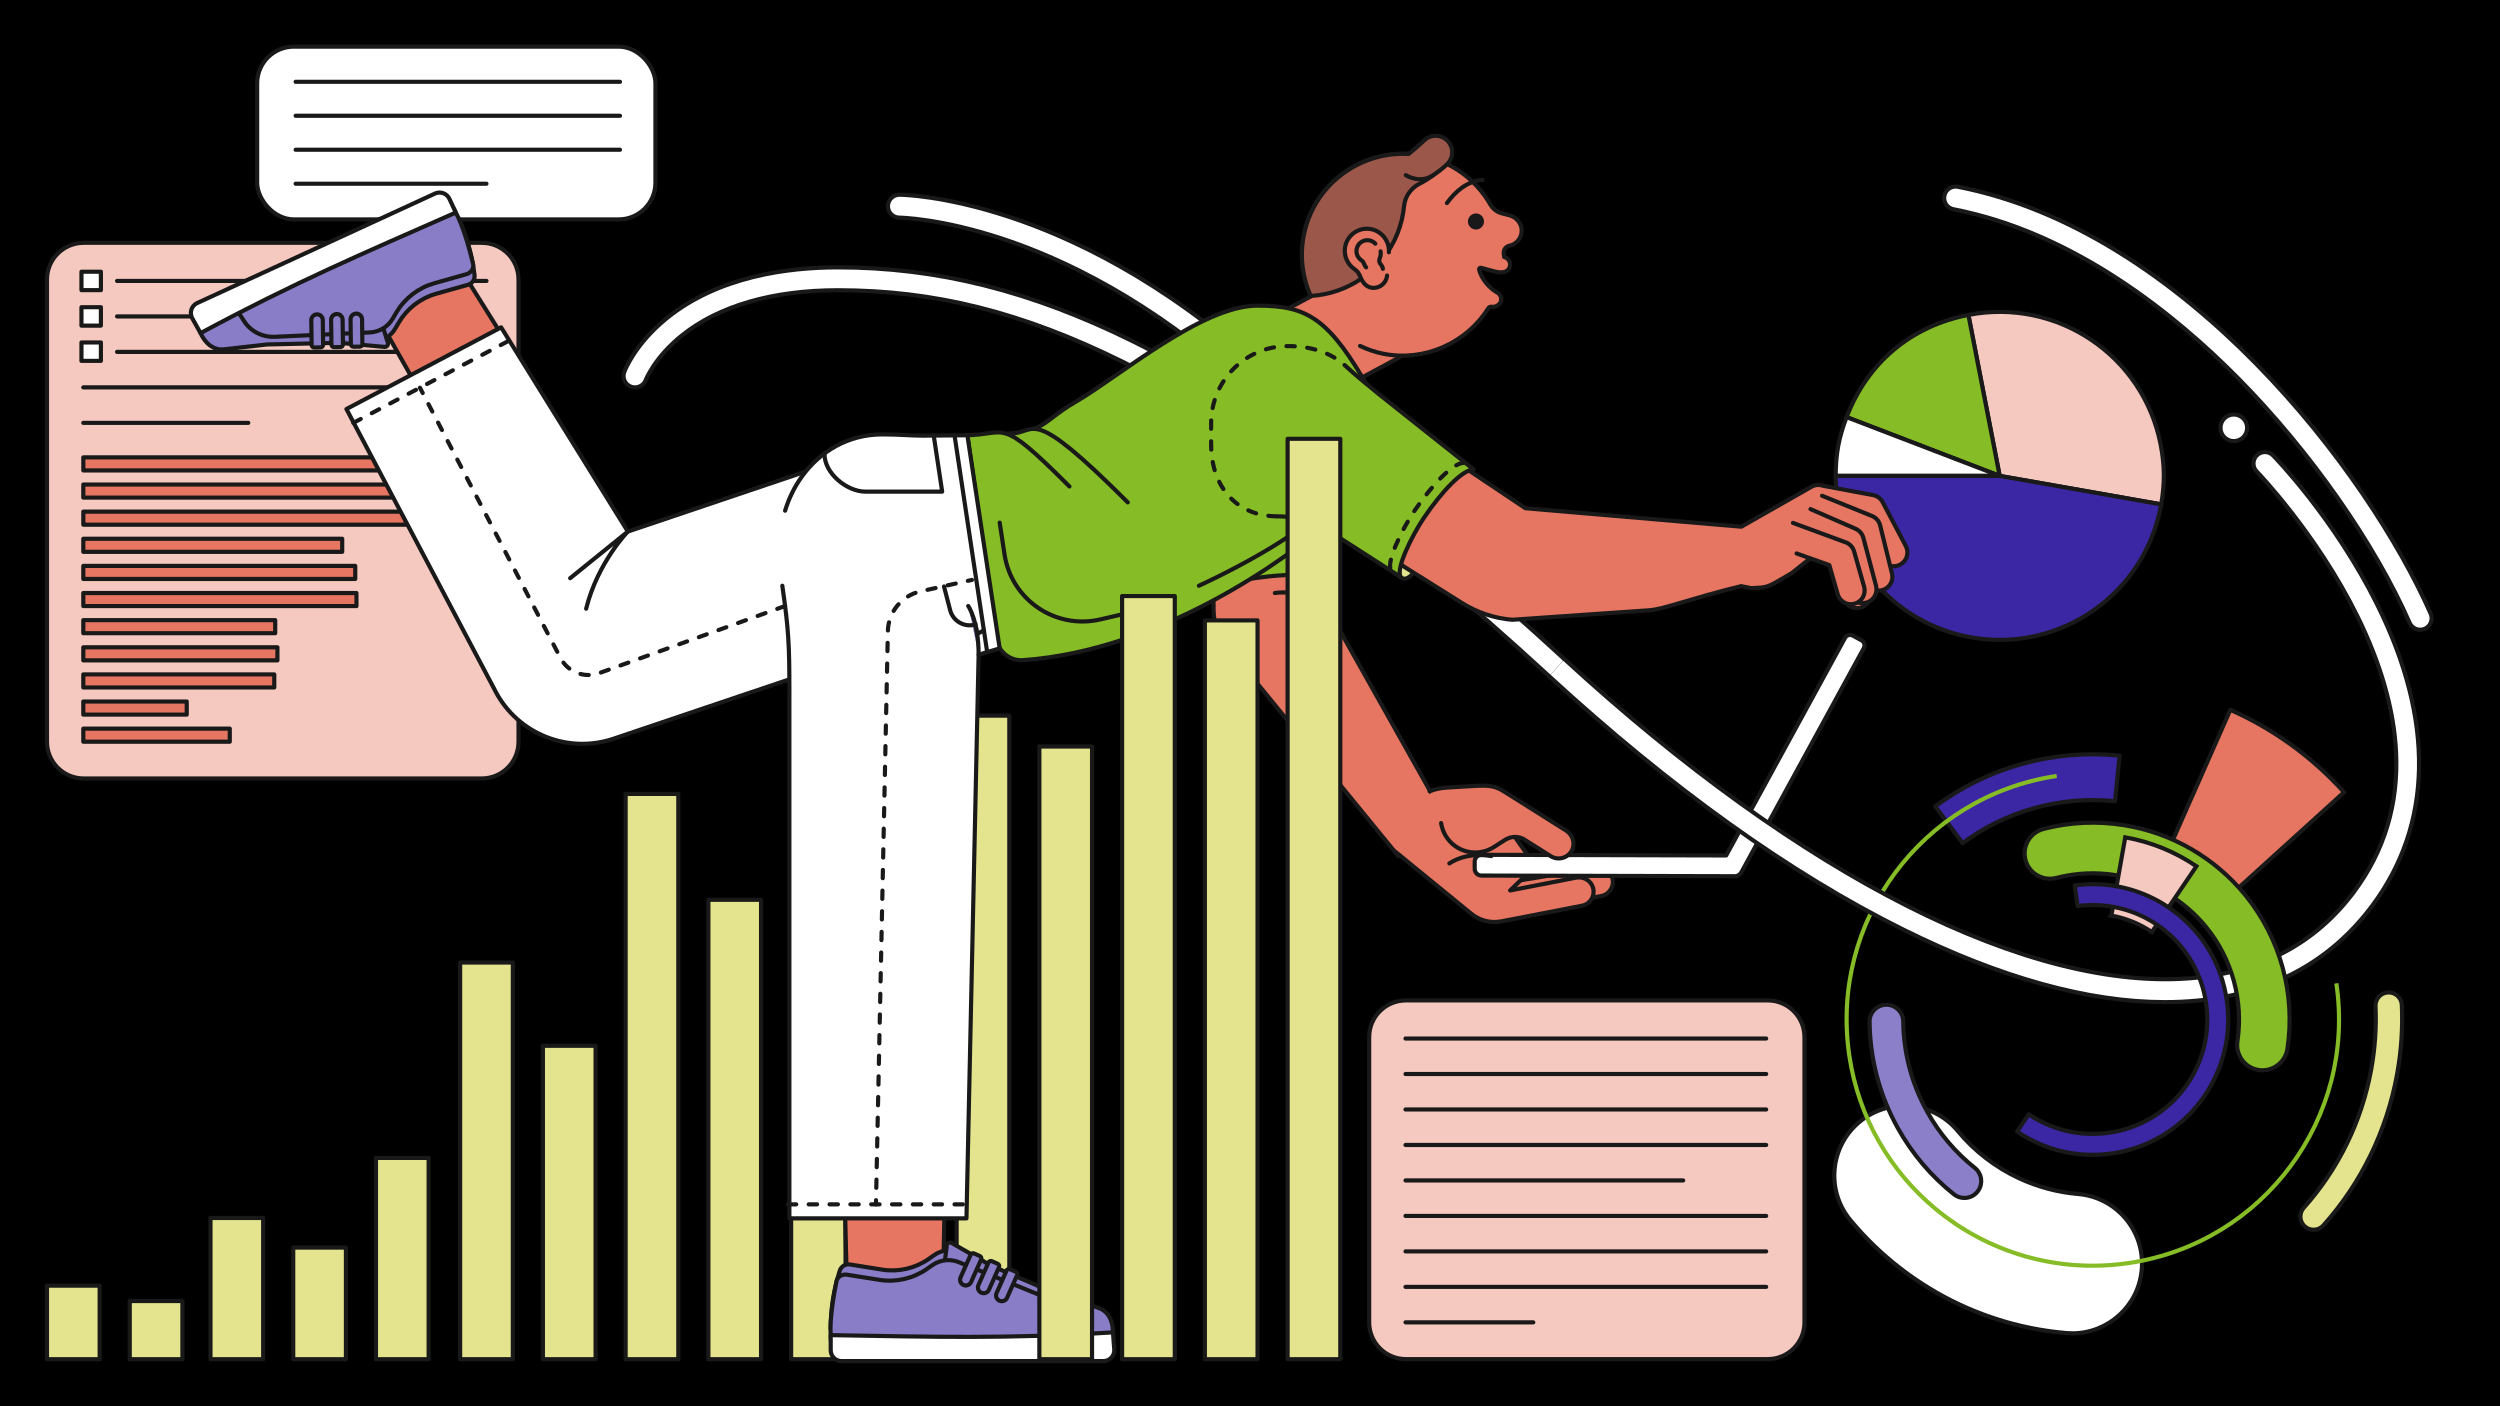 <?xml version="1.0" encoding="UTF-8"?><svg id="uuid-f9684769-0b35-4c4b-ad02-b167b421fe5d" xmlns="http://www.w3.org/2000/svg" viewBox="0 0 1200 675"><g id="uuid-d4ee2cd2-5ca9-4487-98e8-2ecf37f935b2"><rect y="0" width="1200" height="675"/></g><g id="uuid-c628dc26-8707-4f9c-85e7-43b29f587efe"><path d="M601.1,186.46c-1.32,0-2.65-.47-3.71-1.44-45.26-41.3-87.91-61-115.71-70.25-30.13-10.03-49.81-10.3-50.01-10.3-3.03-.02-5.48-2.5-5.46-5.54.02-3.02,2.47-5.46,5.5-5.46h.03c.85,0,21.23.23,52.86,10.68,28.95,9.57,73.3,29.95,120.21,72.75,2.24,2.05,2.4,5.53.36,7.77-1.09,1.19-2.57,1.79-4.06,1.79h-.01Z" style="fill:#fff; stroke:#191919; stroke-linecap:round; stroke-linejoin:round; stroke-width:2px;"/><path d="M743.55,324.54c-78.85-72.45-145.82-121.82-204.74-150.93-48.01-23.72-90.14-34.29-136.63-34.29-31.24,0-57.1,7.48-74.78,21.62-13.25,10.59-17.4,21.34-17.44,21.45-1.06,2.83-4.22,4.29-7.06,3.24-2.84-1.05-4.3-4.18-3.27-7.02.19-.53,4.93-13.23,20.22-25.71,24.88-20.31,58.5-24.57,82.32-24.57,47.61,0,92.57,11.26,141.5,35.43,59.88,29.58,127.69,79.53,207.31,152.69" style="fill:#fff; stroke:#191919; stroke-linecap:round; stroke-linejoin:round; stroke-width:2px;"/><path d="M1125.14,380.26c-15.67-17.35-34.34-30.58-54.58-39.55l-31.74,71.87c10.43,4.64,20.05,11.48,28.12,20.44l58.2-52.76Z" style="fill:#e67661; stroke:#191919; stroke-linecap:round; stroke-linejoin:round; stroke-width:2px;"/><path d="M994.71,639.99c-.96,0-1.92-.04-2.88-.12-17.67-1.51-34.81-6.07-50.94-13.56-20.31-9.44-38.55-23.51-52.75-40.7-11.78-14.26-9.77-35.38,4.49-47.16,14.26-11.78,35.38-9.77,47.16,4.49,7.88,9.54,18.02,17.36,29.33,22.61,9,4.18,18.55,6.73,28.4,7.57,18.43,1.57,32.1,17.79,30.53,36.23-1.49,17.47-16.13,30.66-33.34,30.66v-.02Z" style="fill:#fff; stroke:#191919; stroke-linecap:round; stroke-linejoin:round; stroke-width:2px;"/><path d="M685.39,262.45s-7.2,18.84-13.07,14.77c-5.87-4.06-5.07-24.91-5.07-24.91l19.01,10.13" style="fill:#e3e48d; stroke:#191919; stroke-linecap:round; stroke-linejoin:round; stroke-width:2px;"/><polygon points="886.28 260.45 886.28 260.45 899.22 267.18 886.28 260.45" style="fill:#e67661; stroke:#191919; stroke-linecap:round; stroke-linejoin:round; stroke-width:2px;"/><path d="M915.45,264.42l-10.1-21.57c-.85-1.82-2.49-3.16-4.46-3.62l-26.6-6.28c-1.66-.39-3.4-.13-4.86.74l-33.59,19.12-103.67-8.87-77.69-52.01c-3.75-16.48-8.73-4.66-26.35-4.66-20.46,0-8.54.28-8.54,20.74l.52,4.71c0,21.33,10.84,8.96-7.33,35.09h21.92l.77.05,66.23,41.55c7.26,4.58,15.62,7.38,24.17,8.08l65.78-4.56c7.37-.56,18.66-5.31,44.09-11.59.31,0,4.63.98,4.95.96,5.62-.32,7.06-.06,11.92-2.89l7.35-4.27,17.48-13.91c2.61-1.85,5.97-2.26,8.81-.78l-13.45-6.98,1.01-7.08,20.92,4.94,8.74,18.68c1.12,2.39,3.5,3.8,5.97,3.8.94,0,1.89-.2,2.79-.62,3.3-1.54,4.72-5.47,3.18-8.77h.04Z" style="fill:#e67661; stroke:#191919; stroke-linecap:round; stroke-linejoin:round; stroke-width:2px;"/><path d="M902.75,276.1c1.37-3.38-.3-7.25-3.53-8.93,3.62,1.88,1.96,12.81,3.53,8.93Z" style="fill:#e67661; stroke:#191919; stroke-linecap:round; stroke-linejoin:round; stroke-width:2px;"/><path d="M877.84,237.06l24.94,11.2c-1.8-.81-.44.81.06,2.77l5.84,23.09c.89,3.53-1.25,7.12-4.78,8.01-.97.24-1.94.26-2.86.09-2.43-.47-4.5-2.3-5.15-4.86l-5.05-19.99-19.61-8.81" style="fill:#e67661; stroke:#191919; stroke-linecap:round; stroke-linejoin:round; stroke-width:2px;"/><path d="M959.85,228.43l-15.02-77.27c42.68-8.3,84,19.58,92.29,62.25,1.95,10.03,2.02,18.63.25,28.69l-77.52-13.67h0Z" style="fill:#f5c8c0; stroke:#191919; stroke-linecap:round; stroke-linejoin:round; stroke-width:2px;"/><path d="M959.85,228.43l-73.49-28.21c10.05-26.18,30.94-43.71,58.47-49.06l15.02,77.27Z" style="fill:#86bc25; stroke:#191919; stroke-linecap:round; stroke-linejoin:round; stroke-width:2px;"/><path d="M959.85,228.43h-78.72c0-10.39,1.5-18.51,5.23-28.21l73.49,28.21Z" style="fill:#fff; stroke:#191919; stroke-linecap:round; stroke-linejoin:round; stroke-width:2px;"/><path d="M959.85,228.43l77.52,13.67c-7.55,42.81-48.38,71.4-91.19,63.85-37.68-6.64-65.05-39.26-65.05-77.52h78.72Z" style="fill:#3b26a3; stroke:#191919; stroke-linecap:round; stroke-linejoin:round; stroke-width:2px;"/><path d="M875.84,233.32l23.23,4.33c1.98.37,3.68,1.62,4.62,3.41l11.11,21.06c1.7,3.22.47,7.21-2.75,8.91-.88.47-1.82.71-2.76.76-2.48.12-4.92-1.17-6.15-3.51l-9.62-18.24-21.13-3.94" style="fill:#e67661; stroke:#191919; stroke-linecap:round; stroke-linejoin:round; stroke-width:2px;"/><path d="M874.66,242.48l19.25,13.7c1.64,1.17,2.66,3.02,2.76,5.03l1.23,23.78c.19,3.64-2.61,6.74-6.24,6.92-1,.05-1.95-.12-2.82-.47-2.3-.93-3.97-3.13-4.1-5.77l-1.06-20.6-17.52-12.46" style="fill:#e67661; stroke:#191919; stroke-linecap:round; stroke-linejoin:round; stroke-width:2px;"/><path d="M874.61,237.97l24.2,9.81c1.83.84,3.18,2.46,3.66,4.42l5.69,23.12c.87,3.54-1.29,7.11-4.82,7.98-.97.24-1.94.25-2.86.07-2.43-.48-4.49-2.33-5.12-4.89l-4.93-20.02-19.56-8.93" style="fill:#e67661; stroke:#191919; stroke-linecap:round; stroke-linejoin:round; stroke-width:2px;"/><path d="M869.03,244.37l21.65,9.45c1.85.81,3.22,2.41,3.74,4.36l6.08,23.02c.93,3.52-1.17,7.13-4.69,8.06-.96.25-1.94.28-2.86.12-2.44-.44-4.53-2.25-5.2-4.81l-5.27-19.94-19.7-8.6" style="fill:#e67661; stroke:#191919; stroke-linecap:round; stroke-linejoin:round; stroke-width:2px;"/><rect x="123.43" y="22.38" width="191.18" height="82.94" rx="17.62" ry="17.62" style="fill:#fff; stroke:#191919; stroke-linecap:round; stroke-linejoin:round; stroke-width:2px;"/><path d="M248.89,203.97v-69.8c0-9.73-7.89-17.62-17.62-17.62H40.17c-9.73,0-17.62,7.89-17.62,17.62v221.88c0,9.73,7.89,17.62,17.62,17.62h191.1c9.73,0,17.62-7.89,17.62-17.62v-152.08h0Z" style="fill:#f5c8c0; stroke:#191919; stroke-linecap:round; stroke-linejoin:round; stroke-width:2px;"/><line x1="141.9" y1="39.27" x2="297.58" y2="39.27" style="fill:none; stroke:#191919; stroke-linecap:round; stroke-linejoin:round; stroke-width:2px;"/><line x1="141.9" y1="55.57" x2="297.58" y2="55.57" style="fill:none; stroke:#191919; stroke-linecap:round; stroke-linejoin:round; stroke-width:2px;"/><line x1="141.9" y1="71.88" x2="297.58" y2="71.88" style="fill:none; stroke:#191919; stroke-linecap:round; stroke-linejoin:round; stroke-width:2px;"/><line x1="141.9" y1="88.19" x2="233.5" y2="88.19" style="fill:none; stroke:#191919; stroke-linecap:round; stroke-linejoin:round; stroke-width:2px;"/><line x1="56.2" y1="134.85" x2="233.5" y2="134.85" style="fill:none; stroke:#191919; stroke-linecap:round; stroke-linejoin:round; stroke-width:2px;"/><line x1="56.2" y1="168.91" x2="233.5" y2="168.91" style="fill:none; stroke:#191919; stroke-linecap:round; stroke-linejoin:round; stroke-width:2px;"/><line x1="56.2" y1="151.88" x2="233.5" y2="151.88" style="fill:none; stroke:#191919; stroke-linecap:round; stroke-linejoin:round; stroke-width:2px;"/><line x1="39.99" y1="185.94" x2="233.5" y2="185.94" style="fill:none; stroke:#191919; stroke-linecap:round; stroke-linejoin:round; stroke-width:2px;"/><line x1="39.99" y1="202.97" x2="119.17" y2="202.97" style="fill:none; stroke:#191919; stroke-linecap:round; stroke-linejoin:round; stroke-width:2px;"/><rect x="39.1" y="147.46" width="9.33" height="8.84" style="fill:#fff; stroke:#191919; stroke-linecap:round; stroke-linejoin:round; stroke-width:2px;"/><rect x="39.1" y="164.38" width="9.33" height="8.84" style="fill:#fff; stroke:#191919; stroke-linecap:round; stroke-linejoin:round; stroke-width:2px;"/><rect x="39.1" y="130.43" width="9.33" height="8.84" style="fill:#fff; stroke:#191919; stroke-linecap:round; stroke-linejoin:round; stroke-width:2px;"/><rect x="39.99" y="297.67" width="92.11" height="6.27" style="fill:#e67661; stroke:#191919; stroke-linecap:round; stroke-linejoin:round; stroke-width:2px;"/><rect x="39.99" y="284.65" width="131.11" height="6.27" style="fill:#e67661; stroke:#191919; stroke-linecap:round; stroke-linejoin:round; stroke-width:2px;"/><rect x="39.99" y="271.63" width="130.53" height="6.27" style="fill:#e67661; stroke:#191919; stroke-linecap:round; stroke-linejoin:round; stroke-width:2px;"/><rect x="39.99" y="349.75" width="70.3" height="6.27" style="fill:#e67661; stroke:#191919; stroke-linecap:round; stroke-linejoin:round; stroke-width:2px;"/><rect x="39.99" y="336.73" width="49.64" height="6.27" style="fill:#e67661; stroke:#191919; stroke-linecap:round; stroke-linejoin:round; stroke-width:2px;"/><rect x="39.99" y="323.71" width="91.66" height="6.27" style="fill:#e67661; stroke:#191919; stroke-linecap:round; stroke-linejoin:round; stroke-width:2px;"/><rect x="39.99" y="310.7" width="93.17" height="6.27" style="fill:#e67661; stroke:#191919; stroke-linecap:round; stroke-linejoin:round; stroke-width:2px;"/><rect x="40" y="219.54" width="186.68" height="6.27" style="fill:#e67661; stroke:#191919; stroke-linecap:round; stroke-linejoin:round; stroke-width:2px;"/><rect x="39.99" y="258.61" width="124.27" height="6.27" style="fill:#e67661; stroke:#191919; stroke-linecap:round; stroke-linejoin:round; stroke-width:2px;"/><rect x="40" y="245.58" width="154.78" height="6.27" style="fill:#e67661; stroke:#191919; stroke-linecap:round; stroke-linejoin:round; stroke-width:2px;"/><rect x="39.99" y="232.57" width="149.85" height="6.27" style="fill:#e67661; stroke:#191919; stroke-linecap:round; stroke-linejoin:round; stroke-width:2px;"/><rect x="379.74" y="434.43" width="26.12" height="217.98" style="fill:#e3e48d; stroke:#191919; stroke-linecap:round; stroke-linejoin:round; stroke-width:2px;"/><rect x="419.46" y="342.14" width="19.12" height="310.27" style="fill:#e3e48d; stroke:#191919; stroke-linecap:round; stroke-linejoin:round; stroke-width:2px;"/><rect x="459.18" y="343.51" width="25.29" height="308.9" style="fill:#e3e48d; stroke:#191919; stroke-linecap:round; stroke-linejoin:round; stroke-width:2px;"/><path d="M690.22,413.12c6.59-4.56,8.23-13.59,3.68-20.17l-54.81-97.52c-1.04-1.84-1.58-3.92-1.58-6.03l.07-89.45c.01-15.19-12.29-27.51-27.48-27.52-15.19-.01-27.51,12.29-27.52,27.48l-.07,92.67c0,7.09,2.67,13.56,7.08,18.44,0,0,72.76,89.12,81.64,99.91" style="fill:#e67661; stroke:#191919; stroke-linecap:round; stroke-linejoin:round; stroke-width:2px;"/><path d="M639.09,295.42s-11.36-13.12-27.15-10.77" style="fill:none; stroke:#191919; stroke-linecap:round; stroke-linejoin:round; stroke-width:2px;"/><path d="M600.42,277.8s14.9-2.49,25.91-1.75-9.55-30.12-9.55-30.12l-16.36,31.87Z" style="fill:#86bc25; stroke:#191919; stroke-linecap:round; stroke-linejoin:round; stroke-width:2px;"/><polyline points="619.6 147.43 633.5 139.96 680.15 145.43 679.56 167.32 629.73 194.1" style="fill:#e67661; stroke:#191919; stroke-linecap:round; stroke-linejoin:round; stroke-width:2px;"/><path d="M629.14,142.06c-3.24-8.22-6.01-21.76-1.93-34.57,7.34-23.05,31.11-37.3,54.89-32.88,14.72,2.74,26.45,11.7,33.24,23.51,1.2,2.09,3.15,3.64,5.48,4.25l3.67.96c3.61.94,6.25,4.29,5.9,8.01-.32,3.47-2.87,6-5.93,6.64-1.56.33-2.71,1.73-2.67,3.32.01.68.11,1.38.23,2.08.02,0,.05,0,.07.01,1.98.51,3.16,2.53,2.65,4.51-.39,1.5-1.64,2.54-3.09,2.73-2.47.42-5.31-.61-10.73-2.09-.58-.16-1.1.35-.94.94,1.82,6.73,7.78,10.47,8.42,10.8,1.59.73,2.48,2.51,2.04,4.26-.24.95-.94,1.69-1.79,2.16-1.08.59-1.9.69-2.58.55-.64-.13-1.29.11-1.64.66-10.45,16.68-30.56,25.85-50.46,21.89-3.81-.76-7.57-2.05-11.15-3.76" style="fill:#e67661; stroke:#191919; stroke-linecap:round; stroke-linejoin:round; stroke-width:2px;"/><circle cx="708.47" cy="106.32" r="2.86" style="fill:#191919; stroke:#191919; stroke-linecap:round; stroke-linejoin:round; stroke-width:2px;"/><path d="M711.67,86.35c-3.51.21-6.89,1.6-9.77,3.62s-5.28,4.66-7.37,7.49" style="fill:none; stroke:#191919; stroke-linecap:round; stroke-linejoin:round; stroke-width:2px;"/><path d="M638.46,88.7c8.15-8.42,19.23-13.75,31.06-14.72,4.13-.34,8.36-.15,12.58.63,4.3.8,8.33,2.14,12.07,3.92-3.75,3.99-8.13,7.27-12.91,9.73-4.12,2.12-6.88,6.13-7.32,10.74-.42,4.34-1.44,8.69-3.12,12.95-7.05,17.86-23.68,29.07-41.67,30.1-4.69-10.46-5.73-22.64-1.93-34.57,2.3-7.23,6.22-13.59,11.25-18.79l-.01.01Z" style="fill:#9b574a; stroke:#191919; stroke-linecap:round; stroke-linejoin:round; stroke-width:2px;"/><path d="M674.78,84.08s6.48,4.19,12.58.33c2.8-1.77,5.06-3.52,7.16-5.48,4.42-4.11,2.81-11.55-2.94-13.37-.06-.02-.12-.04-.19-.06-2.53-.78-5.29-.19-7.33,1.49l-4.29,3.9h0l-3.65,3" style="fill:#9b574a; stroke:#191919; stroke-linecap:round; stroke-linejoin:round; stroke-width:2px;"/><path d="M666.67,121.07c.36-5.55-3.81-10.56-9.33-11.21-6-.7-11.33,3.71-11.81,9.67-.19,2.34.41,4.71,1.71,6.68.64.98,1.45,1.85,2.37,2.56,1.15.89,2.19,1.58,2.82,2.96.71,1.55,1.3,3.14,2.47,4.43.9,1,2.11,1.73,3.44,1.94,3.75.58,7.13-2.14,7.44-5.85" style="fill:#e67661; stroke:#191919; stroke-linecap:round; stroke-linejoin:round; stroke-width:2px;"/><path d="M660.15,116.96c-.82-.88-1.94-1.49-3.2-1.64-2.97-.35-5.6,1.83-5.84,4.78-.09,1.16.2,2.33.84,3.3.32.48.72.91,1.17,1.27.57.44,1.08.78,1.4,1.47.35.77.64,1.55,1.22,2.19" style="fill:#e67661; stroke:#191919; stroke-linecap:round; stroke-linejoin:round; stroke-width:2px;"/><path d="M663.78,129.03c-.1-.78-.44-1.48-.97-2.07-.72-.82-1.03-1.84-.6-2.82.48-1.1.66-2.28.48-3.47" style="fill:#e67661; stroke:#191919; stroke-linecap:round; stroke-linejoin:round; stroke-width:2px;"/><path d="M658.08,188.32c-20-35.63-30.4-41.61-54.58-41.61-26.66,0-66.56,34.21-86.83,45.94-20.26,11.73-12.32,16.26-52.36,16.26l13.98,97.67c.89,6.25,6.47,10.75,12.78,10.3,65.73-4.67,127.06-48.55,148.25-67.72,22.4-20.26,18.76-60.85,18.76-60.85v.01Z" style="fill:#86bc25; stroke:#191919; stroke-linecap:round; stroke-linejoin:round; stroke-width:2px;"/><path d="M485.1,208.07c12.82,0,8.19-14.98,56.23,33.07" style="fill:#86bc25; stroke:#191919; stroke-linecap:round; stroke-linejoin:round; stroke-width:2px;"/><path d="M463.32,208.91c20.74,0,15.33-10.09,50.01,24.59" style="fill:#86bc25; stroke:#191919; stroke-linecap:round; stroke-linejoin:round; stroke-width:2px;"/><path d="M575.47,281.16c27.56-12.77,49.64-26.93,59.75-36.08" style="fill:none; stroke:#191919; stroke-linecap:round; stroke-linejoin:round; stroke-width:2px;"/><polyline points="225.15 229.81 175.46 141.88 218.93 125.73 285.27 231.82" style="fill:#e67661; stroke:#191919; stroke-linecap:round; stroke-linejoin:round; stroke-width:2px;"/><rect x="220.87" y="462.01" width="25.29" height="190.4" style="fill:#e3e48d; stroke:#191919; stroke-linecap:round; stroke-linejoin:round; stroke-width:2px;"/><rect x="260.59" y="501.98" width="25.29" height="150.43" style="fill:#e3e48d; stroke:#191919; stroke-linecap:round; stroke-linejoin:round; stroke-width:2px;"/><rect x="300.3" y="381.08" width="25.29" height="271.33" style="fill:#e3e48d; stroke:#191919; stroke-linecap:round; stroke-linejoin:round; stroke-width:2px;"/><rect x="340.02" y="431.91" width="25.29" height="220.5" style="fill:#e3e48d; stroke:#191919; stroke-linecap:round; stroke-linejoin:round; stroke-width:2px;"/><polyline points="454.19 538.58 452.19 639.55 406.83 630.31 403.75 505.22" style="fill:#e67661; stroke:#191919; stroke-linecap:round; stroke-linejoin:round; stroke-width:2px;"/><path d="M237.9,331.94l-71.61-135.6,74.25-39.21,60.84,98.02,112.49-37.98,29.43,87.17-148.74,50.22c-21.88,7.39-45.89-2.19-56.67-22.61l.01-.01Z" style="fill:#fff; stroke:#191919; stroke-linecap:round; stroke-linejoin:round; stroke-width:2px;"/><path d="M375.51,281.16c3.07,21.16,3.39,28.64,3.39,50.03v253.62h85l5.84-270.58,10.11-3-15.14-99.82-.37-2.49h0c-7.26,0-10.83.19-21.49.19-5.68,0-10.95-.6-19.38-.6-16.19,0-29.8,8.03-38.58,20.24-3.5,4.87-6.23,10.41-8.05,16.38" style="fill:#fff; stroke:#191919; stroke-linecap:round; stroke-linejoin:round; stroke-width:2px;"/><path d="M273.68,277.53l27.7-22.39s-14.46,14.72-20.03,37.03" style="fill:none; stroke:#191919; stroke-linecap:round; stroke-linejoin:round; stroke-width:2px;"/><path d="M469.74,314.22c0-16.29-4.99-23.34-4.99-23.34" style="fill:#897dc8; stroke:#191919; stroke-linecap:round; stroke-linejoin:round; stroke-width:2px;"/><path d="M398.74,637.56c0-8.8,1.29-17.56,3.85-25.98l.49-1.6c.63-2.09,2.71-3.39,4.87-3.04l15.46,2.47c7.86,1.26,15.89-.59,22.41-5.15l2.56-1.79c3.75-2.62,8.59-3.11,12.79-1.29l46.3,20.06,19.88,6.57c3.84,1.27,6.86,5.13,6.86,11.76,0,0-14.61,10.99-55.64,12.72-41.04,1.72-79.83-14.72-79.83-14.72v-.01Z" style="fill:#897dc8; stroke:#191919; stroke-linecap:round; stroke-linejoin:round; stroke-width:2px;"/><path d="M453.5,605.35l.89-6.66c-.26-1.5,1.06-2.73,2.29-2.13l18.95,10.88" style="fill:#897dc8; stroke:#191919; stroke-linecap:round; stroke-linejoin:round; stroke-width:2px;"/><path d="M513.74,642.14l-1.19-7.68c-1.31-5.18-5.01-9.42-9.96-11.43l-42.09-17.08c-4.26-1.84-9.17-1.34-12.98,1.33l-2.61,1.82c-6.62,4.62-14.77,6.5-22.74,5.24l-15.68-2.49c-2.19-.35-4.5.92-4.95,3.09-1.45,7.07-3.36,18.69-2.81,25.92s0,1,0,1c0,0,55.69,6.92,115.01.27v.01Z" style="fill:#897dc8; stroke:#191919; stroke-linecap:round; stroke-linejoin:round; stroke-width:2px;"/><path d="M462.473,616.788h0c-1.389-.618-2.017-2.255-1.399-3.644l4.838-10.872c.272-.612.999-.891,1.611-.619l2.814,1.252c.612.272.891.999.619,1.611l-4.838,10.872c-.618,1.389-2.255,2.017-3.644,1.399h0Z" style="fill:#897dc8; stroke:#191919; stroke-linecap:round; stroke-linejoin:round; stroke-width:2px;"/><path d="M471.038,620.504h0c-1.389-.618-2.017-2.255-1.399-3.644l4.838-10.872c.272-.612.999-.891,1.611-.619l2.814,1.252c.612.272.891.999.619,1.611l-4.838,10.872c-.618,1.389-2.255,2.017-3.644,1.399h0Z" style="fill:#897dc8; stroke:#191919; stroke-linecap:round; stroke-linejoin:round; stroke-width:2px;"/><path d="M479.738,624.343h0c-1.389-.618-2.017-2.255-1.399-3.644l4.838-10.872c.272-.612.999-.891,1.611-.619l2.814,1.252c.612.272.891.999.619,1.611l-4.838,10.872c-.618,1.389-2.255,2.017-3.644,1.399h0Z" style="fill:#897dc8; stroke:#191919; stroke-linecap:round; stroke-linejoin:round; stroke-width:2px;"/><path d="M398.74,648.1v-7.23c49.32.81,84.19,1.85,135.47-1.33l.63,8.15c.24,3.04-2.17,5.63-5.21,5.63h-125.66c-2.89,0-5.23-2.34-5.23-5.23v.01Z" style="fill:#fff; stroke:#191919; stroke-linecap:round; stroke-linejoin:round; stroke-width:2px;"/><path d="M220.16,105.04c3.68,7.99,6.17,16.49,7.37,25.21l.23,1.66c.3,2.16-1.05,4.21-3.15,4.8l-15.08,4.22c-7.66,2.14-14.19,7.18-18.21,14.05l-1.57,2.69c-2.31,3.95-6.5,6.42-11.08,6.52l-50.45,1.15-20.8,2.35c-4.02.45-8.38-1.79-11.15-7.81,0,0,8.67-16.1,45.22-34.82,36.55-18.73,78.67-20.02,78.67-20.02h0Z" style="fill:#897dc8; stroke:#191919; stroke-linecap:round; stroke-linejoin:round; stroke-width:2px;"/><path d="M183.89,157.2l1.98,6.42c.87,1.26.18,2.92-1.19,2.9l-21.77-1.95" style="fill:#897dc8; stroke:#191919; stroke-linecap:round; stroke-linejoin:round; stroke-width:2px;"/><path d="M113.77,148.98l4.29,6.48c3.36,4.15,8.49,6.46,13.82,6.21l45.38-2.09c4.64-.11,8.89-2.62,11.24-6.64l1.61-2.75c4.08-6.97,10.7-12.08,18.47-14.27l15.29-4.3c2.13-.6,3.7-2.72,3.2-4.88-1.64-7.03-4.77-18.38-8.29-24.72-3.53-6.34-.42-.91-.42-.91,0,0-53.48,17-104.58,47.86l-.01.01Z" style="fill:#897dc8; stroke:#191919; stroke-linecap:round; stroke-linejoin:round; stroke-width:2px;"/><path d="M170.99,150.528h0c1.52-.02,2.776,1.204,2.795,2.724l.154,11.899c.009.67-.534,1.227-1.204,1.236l-3.08.04c-.67.009-1.227-.534-1.236-1.204l-.154-11.899c-.02-1.52,1.204-2.776,2.724-2.795h0Z" style="fill:#897dc8; stroke:#191919; stroke-linecap:round; stroke-linejoin:round; stroke-width:2px;"/><path d="M161.663,150.728h0c1.52-.02,2.776,1.204,2.795,2.724l.154,11.899c.009.67-.534,1.227-1.204,1.236l-3.08.04c-.67.009-1.227-.534-1.236-1.204l-.154-11.899c-.02-1.52,1.204-2.776,2.724-2.795h0Z" style="fill:#897dc8; stroke:#191919; stroke-linecap:round; stroke-linejoin:round; stroke-width:2px;"/><path d="M152.146,150.891h0c1.52-.02,2.776,1.204,2.795,2.724l.154,11.899c.009.67-.534,1.227-1.204,1.236l-3.08.04c-.67.009-1.227-.534-1.236-1.204l-.154-11.899c-.02-1.52,1.204-2.776,2.724-2.795h0Z" style="fill:#897dc8; stroke:#191919; stroke-linecap:round; stroke-linejoin:round; stroke-width:2px;"/><path d="M215.74,95.47l3.02,6.56c-45.14,19.89-77.25,33.52-122.5,57.87l-3.98-7.14c-1.48-2.66-.39-6.02,2.38-7.3l114.14-52.55c2.62-1.21,5.73-.06,6.93,2.56h.01Z" style="fill:#fff; stroke:#191919; stroke-linecap:round; stroke-linejoin:round; stroke-width:2px;"/><rect x="498.89" y="358.32" width="25.29" height="294.09" style="fill:#e3e48d; stroke:#191919; stroke-linecap:round; stroke-linejoin:round; stroke-width:2px;"/><line x1="458.18" y1="208.99" x2="473.84" y2="313.01" style="fill:none; stroke:#191919; stroke-linecap:round; stroke-linejoin:round; stroke-width:2px;"/><line x1="420.46" y1="578.09" x2="420.5" y2="576.09" style="fill:none; stroke:#191919; stroke-linecap:round; stroke-miterlimit:10; stroke-width:2px;"/><path d="M420.62,570.15l5.55-267.11c.19-9.26,6.68-17.18,15.72-19.19l19.78-4.4" style="fill:none; stroke:#191919; stroke-dasharray:3.96 5.95; stroke-linecap:round; stroke-miterlimit:10; stroke-width:2px;"/><line x1="464.57" y1="278.8" x2="466.53" y2="278.36" style="fill:none; stroke:#191919; stroke-linecap:round; stroke-miterlimit:10; stroke-width:2px;"/><path d="M472.27,302.56l-3.22,1.71-.86-4.5h0c-5.27,1.53-10.76-1.6-12.13-6.91l-2.93-11.35" style="fill:none; stroke:#191919; stroke-linecap:round; stroke-miterlimit:10; stroke-width:2px;"/><path d="M448.18,208.99l4.06,26.99h-36.93c-8.64,0-19.81-8.75-19.54-18.34" style="fill:none; stroke:#191919; stroke-linecap:round; stroke-linejoin:round; stroke-width:2px;"/><line x1="378.18" y1="578.09" x2="463.3" y2="578.09" style="fill:none; stroke:#191919; stroke-dasharray:4 6; stroke-linecap:round; stroke-miterlimit:10; stroke-width:2px;"/><line x1="169.61" y1="202.98" x2="243.86" y2="163.77" style="fill:none; stroke:#191919; stroke-dasharray:4 6; stroke-linecap:round; stroke-miterlimit:10; stroke-width:2px;"/><path d="M376.85,290.89l-89.25,32.22c-7.13,2.57-15.06-.52-18.55-7.25l-67.48-129.75" style="fill:none; stroke:#191919; stroke-dasharray:4 6; stroke-linecap:round; stroke-miterlimit:10; stroke-width:2px;"/><path d="M479.85,250.86l2.33,15.3c3.32,21.8,24.5,36.16,45.98,31.16l15.44-3.59" style="fill:#86bc25; stroke:#191919; stroke-linecap:round; stroke-linejoin:round; stroke-width:2px;"/><path d="M645.82,175.62c4.47,4.17,11.99,10.29,16.74,14.13l44.84,35.61c-5.47.03-15.37,10.6-23.88,23.13-5.67,8.35-14.46,25.9-10.8,28.74l-38.01-24.41s-8.67-5-21.92-5" style="fill:#86bc25; stroke:#191919; stroke-linecap:round; stroke-linejoin:round; stroke-width:2px;"/><path d="M612.8,247.81c-18.35,0-31.46-13.28-31.46-34.61v-10.02c0-20.13,16.08-36.74,36.21-37.04,11.22-.16,21.33,3,28.27,9.48" style="fill:#86bc25; stroke:#191919; stroke-dasharray:4 6; stroke-linecap:round; stroke-linejoin:round; stroke-width:2px;"/><path d="M702.77,222.14c-5.47.03-15.37,10.6-23.88,23.13-5.67,8.35-14.46,25.9-10.8,28.74" style="fill:none; stroke:#191919; stroke-dasharray:4 6; stroke-linecap:round; stroke-linejoin:round; stroke-width:2px;"/><path d="M942.05,404.72l-13.13-17.65c25.4-18.89,56.82-27.55,88.49-24.38l-2.19,21.89c-26.19-2.62-52.18,4.53-73.17,20.14h0Z" style="fill:#3b26a3; stroke:#191919; stroke-linecap:round; stroke-linejoin:round; stroke-width:2px;"/><path d="M1106.1,588.49h0c-2.42-2.37-2.55-6.22-.3-8.74,16.65-18.65,27.79-41.44,32.34-66.27,1.85-10.1,2.56-20.32,2.1-30.48-.15-3.39,2.37-6.31,5.75-6.62h0c3.58-.32,6.72,2.39,6.89,5.98.5,11.13-.27,22.34-2.29,33.4-4.98,27.13-17.15,52.03-35.34,72.41-2.4,2.69-6.57,2.85-9.15.33v-.01Z" style="fill:#e3e48d; stroke:#191919; stroke-linecap:round; stroke-linejoin:round; stroke-width:2px;"/><path d="M949.57,571.5c-2.65,3.87-8.02,4.67-11.69,1.75-10.73-8.52-19.99-19.26-27.05-32-8.94-16.15-13.27-33.62-13.43-50.87-.04-4.66,3.9-8.37,8.55-8.1h0c4.23.25,7.57,3.72,7.61,7.97.13,14.64,3.81,29.46,11.4,43.18,5.99,10.82,13.86,19.94,22.97,27.17,3.32,2.64,4.04,7.4,1.64,10.89h0v.01Z" style="fill:#8b7fc9; stroke:#191919; stroke-miterlimit:10; stroke-width:2px;"/><path d="M987.2,372.47c-64.55,9.59-109.11,69.69-99.53,134.24,4.44,29.9,19.72,55.51,41.25,73.44,24.96,20.78,58.33,31.24,92.99,26.09,64.55-9.59,109.11-69.69,99.53-134.24" style="fill:none; stroke:#86bc25; stroke-miterlimit:10; stroke-width:2px;"/><rect x="618.05" y="210.63" width="25.29" height="441.78" style="fill:#e3e48d; stroke:#191919; stroke-linecap:round; stroke-linejoin:round; stroke-width:2px;"/><rect x="538.61" y="286.12" width="25.29" height="366.29" style="fill:#e3e48d; stroke:#191919; stroke-linecap:round; stroke-linejoin:round; stroke-width:2px;"/><rect x="578.33" y="297.79" width="25.29" height="354.62" style="fill:#e3e48d; stroke:#191919; stroke-linecap:round; stroke-linejoin:round; stroke-width:2px;"/><path d="M725.7,438.15l42.59-8.01c1-.15,1.91-.5,2.71-1.01,2.32-1.48,3.63-4.29,3.03-7.2-.75-3.62-4.35-5.91-8.01-5.37l-45.64,7.56" style="fill:#e67661; stroke:#191919; stroke-linecap:round; stroke-linejoin:round; stroke-width:2px;"/><path d="M686.27,379.83l37.46,17.07,13.27,18.83-12.14,11.69,31.6-6.14c3.63-.7,7.34,1.42,8.25,5,.73,2.88-.45,5.75-2.7,7.33-.77.55-1.67.94-2.66,1.13l-31.86,6.19-6.91,1.32c-5.19.99-10.54-.42-14.57-3.83l-36.78-30.04" style="fill:#e67661; stroke:#191919; stroke-linecap:round; stroke-linejoin:round; stroke-width:2px;"/><path d="M711.11,410.31l117.45.31,57.05-104.42c.73-1.34,2.42-1.84,3.76-1.1l4.15,2.27c1.34.73,1.84,2.42,1.1,3.76l-58.8,107.62c-.16.3-.38.55-.63.76-.59.66-1.45,1.08-2.4,1.08l-121.72-.32c-1.78,0-3.22-1.45-3.22-3.24v-3.5c.01-1.78,1.46-3.22,3.25-3.22h.01Z" style="fill:#fff; stroke:#191919; stroke-linecap:round; stroke-linejoin:round; stroke-width:2px;"/><path d="M691.73,395.07c.68,4.35,3.04,8.43,6.8,11.08,5.59,3.94,12.65,3.94,18.08.72l6-3.84c2.82-1.67,6.29-1.8,9.07-.05l12.66,7.97c3.54,2.23,8.29.97,10.22-2.86,1.68-3.34.31-7.44-2.85-9.43l-29.85-18.79c-6.32-3.98-9.88-2.71-26.93-1.86-3.54.18-6.38.85-8.67,1.81" style="fill:#e67661; stroke:#191919; stroke-linecap:round; stroke-linejoin:round; stroke-width:2px;"/><path d="M715.76,410.94c.58.13-10.69-2.63-20.07,3.5" style="fill:none; stroke:#191919; stroke-linecap:round; stroke-linejoin:round; stroke-width:2px;"/><path d="M860.62,251l25.65,9.45c1.85.81,3.22,2.41,3.74,4.36l4.8,16.93c.93,3.52-1.17,7.13-4.69,8.06-.96.25-1.94.28-2.86.12-2.44-.44-4.53-2.25-5.2-4.81l-3.99-13.85-15.7-5.6" style="fill:#e67661; stroke:#191919; stroke-linecap:round; stroke-linejoin:round; stroke-width:2px;"/><rect x="101.03" y="584.62" width="25.29" height="67.79" style="fill:#e3e48d; stroke:#191919; stroke-linecap:round; stroke-linejoin:round; stroke-width:2px;"/><rect x="140.75" y="598.85" width="25.29" height="53.56" style="fill:#e3e48d; stroke:#191919; stroke-linecap:round; stroke-linejoin:round; stroke-width:2px;"/><rect x="180.46" y="555.8" width="25.29" height="96.61" style="fill:#e3e48d; stroke:#191919; stroke-linecap:round; stroke-linejoin:round; stroke-width:2px;"/><rect x="22.55" y="617.1" width="25.29" height="35.31" style="fill:#e3e48d; stroke:#191919; stroke-linecap:round; stroke-linejoin:round; stroke-width:2px;"/><rect x="62.27" y="624.51" width="25.29" height="27.9" style="fill:#e3e48d; stroke:#191919; stroke-linecap:round; stroke-linejoin:round; stroke-width:2px;"/><path d="M751,316.44c113.76,104.53,223.98,160.26,302.41,152.94,32.58-3.05,58.29-16.89,76.4-41.15,14.71-19.71,21.54-42.39,20.28-67.43-1.02-20.33-7.31-42.31-18.69-65.32-19.63-39.67-47.89-68.87-48.17-69.16-2.12-2.17-2.08-5.66.09-7.78,2.17-2.12,5.65-2.08,7.78.09,1.2,1.23,29.62,30.56,50.04,71.73,27.51,55.45,26.64,105.39-2.52,144.45-20.05,26.86-48.38,42.17-84.19,45.52-4.97.46-10.06.7-15.25.7-36.83,0-79.04-11.7-125.72-34.88-54.22-26.92-111.39-67.84-169.91-121.61" style="fill:#fff; stroke:#191919; stroke-linecap:round; stroke-linejoin:round; stroke-width:2px;"/><path d="M1161.69,302.28c-2.11,0-4.13-1.23-5.04-3.28-16.95-38.47-47.69-82.33-82.24-117.32-30.49-30.87-78.96-70.03-136.77-81.24-2.98-.58-4.93-3.46-4.35-6.45s3.46-4.93,6.45-4.35c108.9,21.13,197.02,136.91,226.98,204.93,1.22,2.78-.04,6.03-2.82,7.25-.72.32-1.47.47-2.21.47v-.01Z" style="fill:#fff; stroke:#191919; stroke-linecap:round; stroke-linejoin:round; stroke-width:2px;"/><circle cx="1072.23" cy="205.35" r="6.4" style="fill:#fff; stroke:#191919; stroke-linecap:round; stroke-linejoin:round; stroke-width:2px;"/><path d="M848.53,652.38c9.73,0,17.62-7.89,17.62-17.62v-136.95c0-9.73-7.89-17.62-17.62-17.62h-173.71c-9.73,0-17.62,7.89-17.62,17.62v136.95c0,9.73,7.89,17.62,17.62,17.62h173.71Z" style="fill:#f5c8c0; stroke:#191919; stroke-linecap:round; stroke-linejoin:round; stroke-width:2px;"/><line x1="674.65" y1="498.49" x2="847.76" y2="498.49" style="fill:none; stroke:#191919; stroke-linecap:round; stroke-linejoin:round; stroke-width:2px;"/><line x1="674.65" y1="532.55" x2="847.76" y2="532.55" style="fill:none; stroke:#191919; stroke-linecap:round; stroke-linejoin:round; stroke-width:2px;"/><line x1="674.65" y1="515.52" x2="847.76" y2="515.52" style="fill:none; stroke:#191919; stroke-linecap:round; stroke-linejoin:round; stroke-width:2px;"/><line x1="674.65" y1="549.58" x2="847.76" y2="549.58" style="fill:none; stroke:#191919; stroke-linecap:round; stroke-linejoin:round; stroke-width:2px;"/><line x1="674.65" y1="566.61" x2="807.92" y2="566.61" style="fill:none; stroke:#191919; stroke-linecap:round; stroke-linejoin:round; stroke-width:2px;"/><line x1="674.65" y1="583.64" x2="847.76" y2="583.64" style="fill:none; stroke:#191919; stroke-linecap:round; stroke-linejoin:round; stroke-width:2px;"/><line x1="674.65" y1="617.7" x2="847.76" y2="617.7" style="fill:none; stroke:#191919; stroke-linecap:round; stroke-linejoin:round; stroke-width:2px;"/><line x1="674.65" y1="600.67" x2="847.76" y2="600.67" style="fill:none; stroke:#191919; stroke-linecap:round; stroke-linejoin:round; stroke-width:2px;"/><line x1="674.65" y1="634.73" x2="735.97" y2="634.73" style="fill:none; stroke:#191919; stroke-linecap:round; stroke-linejoin:round; stroke-width:2px;"/><path d="M1097.23,506.15c-2.06,5.09-7.39,8.29-13.06,7.45-6.64-.99-11.21-7.18-10.21-13.81,2.91-19.45-2.51-39.36-14.89-54.62-10.88-13.42-26.25-22.32-43.28-25.07-9.67-1.56-19.36-1.12-28.8,1.31-6.5,1.67-13.12-2.23-14.8-8.73-1.67-6.5,2.23-13.12,8.73-14.8,12.71-3.28,25.75-3.87,38.75-1.77,22.93,3.71,43.63,15.7,58.27,33.76,16.66,20.55,23.97,47.35,20.04,73.52-.15.97-.4,1.9-.75,2.77v-.01Z" style="fill:#86bc25; stroke:#191919; stroke-linecap:round; stroke-linejoin:round; stroke-width:2px;"/><path d="M1013.45,439.49l6.67-37.57c12.31,2.18,23.81,6.86,34.17,13.88l-21.41,31.59c-5.9-4-12.44-6.65-19.43-7.9Z" style="fill:#f5c8c0; stroke:#191919; stroke-miterlimit:10; stroke-width:2px;"/><path d="M1068.53,500.76c-1.57,8.84-5,17.32-10.18,24.98-9.72,14.37-24.45,24.09-41.48,27.38s-34.32-.26-48.69-9.98l5.6-8.28c25.09,16.97,59.31,10.37,76.29-14.72,16.98-25.09,10.37-59.31-14.72-76.29-11.2-7.58-24.74-10.75-38.12-8.94l-1.34-9.91c15.82-2.14,31.83,1.61,45.07,10.57,14.37,9.72,24.09,24.45,27.38,41.48,1.54,7.95,1.58,15.97.2,23.71h-.01Z" style="fill:#3b26a3; stroke:#191919; stroke-linecap:round; stroke-linejoin:round; stroke-width:2px;"/></g></svg>